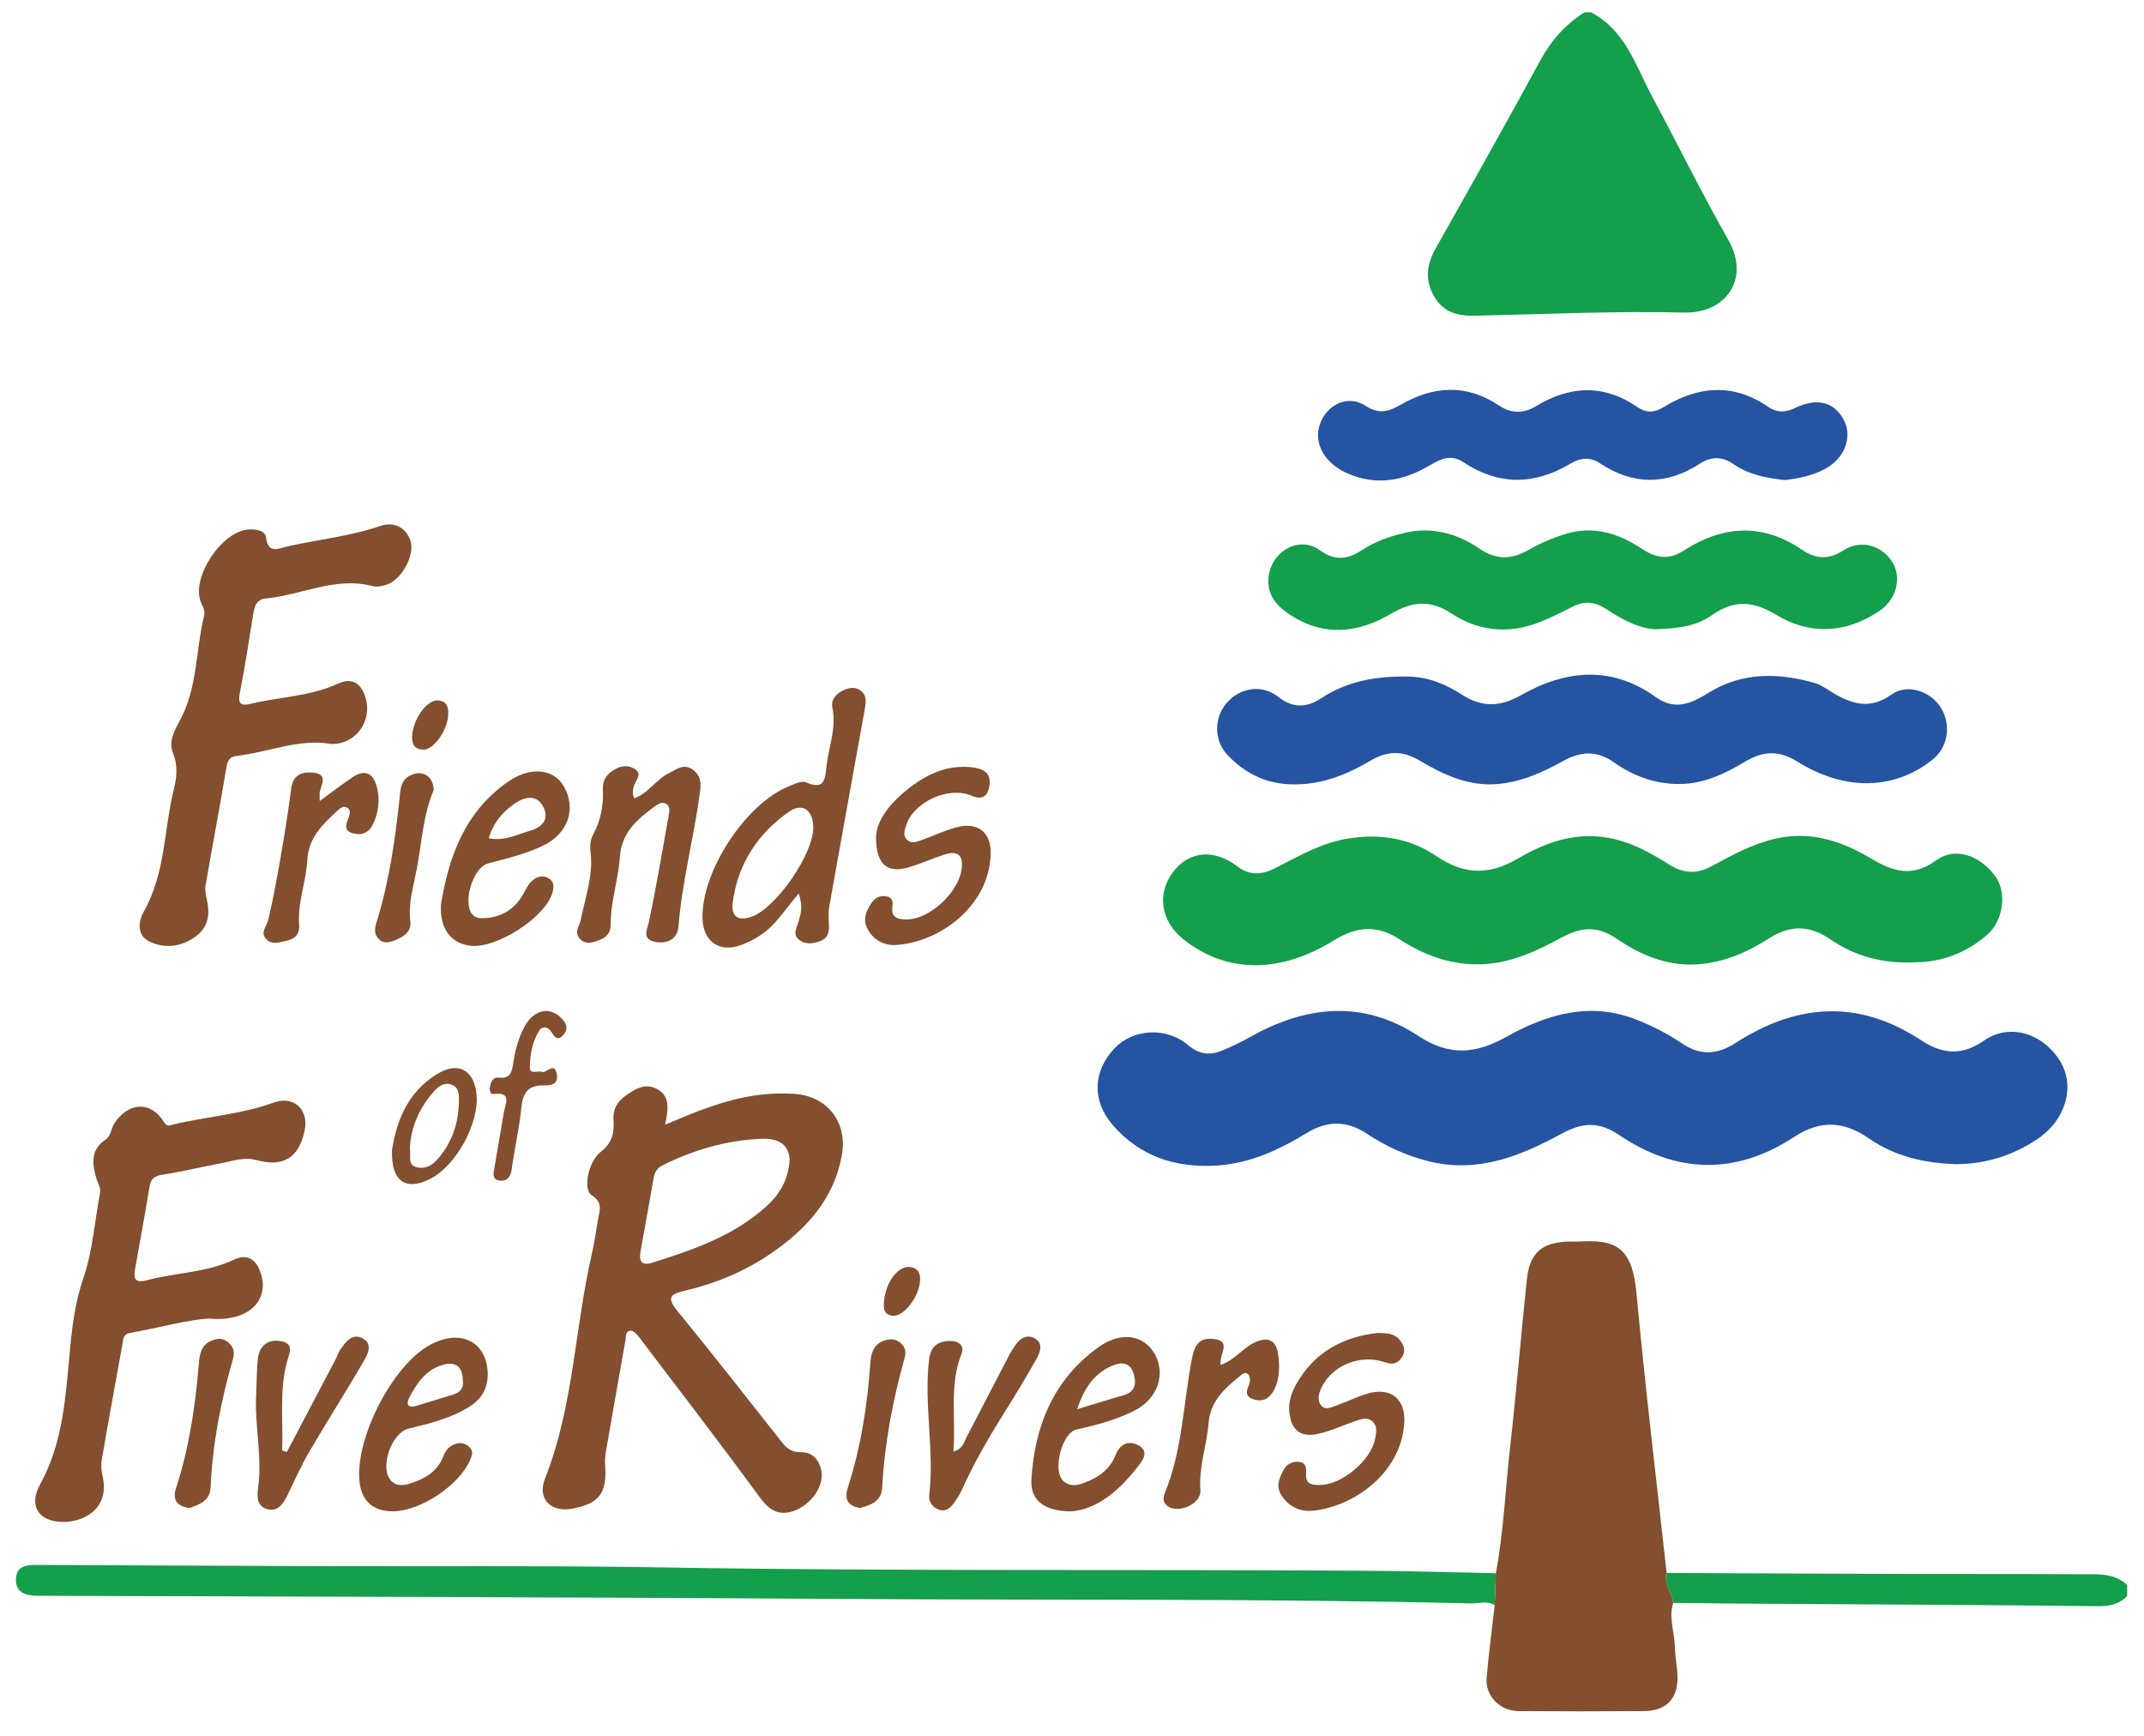 <?xml version="1.0" encoding="UTF-8"?><svg id="Layer_1" xmlns="http://www.w3.org/2000/svg" viewBox="0 0 948.505 768"><defs><style>.cls-1{fill:#834f2e;}.cls-1,.cls-2,.cls-3{stroke-width:0px;}.cls-2{fill:#2554a2;}.cls-3{fill:#139f4b;}</style></defs><path class="cls-3" d="M703.862,5.405c15.333,8.196,19.668,23.512,26.86,36.931,11.37,21.218,22.006,42.845,33.875,63.775,10.067,17.752-1.623,32.565-19.413,32.14-30.918-.74-61.892.743-92.839,1.41-7.492.162-13.836-1.533-17.863-8.511-4.156-7.201-3.421-14.022.589-21.129,15.652-27.748,31.272-55.517,46.492-83.502,4.725-8.689,10.845-15.58,19.378-21.035l2.922-.078Z"/><path class="cls-3" d="M941.057,705.989c-3.638,3.753-7.892,4.554-13.191,4.492-49.22-.571-98.444-.746-147.667-1.06-13.32-.085-26.64-.252-39.96-.382-.367-4.548-4.531-8.258-2.923-13.243,35.021.146,70.042.324,105.063.426,26.046.076,52.094-.057,78.138.151,7.097.057,14.61-.809,20.539,4.717v4.898Z"/><path class="cls-2" d="M865.763,514.971c-13.743-.353-27.285-3.286-38.951-11.391-11.18-7.767-21.592-8.186-33.026-.692-26.002,17.04-52.174,16.349-77.723-.971-8.552-5.798-16.039-5.436-24.892-.601-18.311,10.002-37.382,17.792-59.032,12.388-9.805-2.448-18.978-6.59-27.323-12.154-9.041-6.029-17.776-5.86-26.677-.396-12.408,7.618-25.45,13.567-40.178,14.433-17.963,1.056-33.782-4.065-45.814-18.076-9.146-10.651-8.622-23.732.919-33.795,8.157-8.603,22.831-9.659,32.587-1.389,5.25,4.45,10.104,4.539,15.691,2.11,3.938-1.712,7.855-3.533,11.588-5.647,24.773-14.022,50.115-16.629,74.53-.561,13.805,9.086,25.452,7.961,39.006.391,17.946-10.023,37.022-15.719,57.631-7.536,7.086,2.813,13.846,6.272,20.131,10.548,7.947,5.407,15.558,4.895,23.432-.188,27.107-17.497,54.391-19.64,82.234-1.294,8.793,5.794,17.571,7.299,27.692.23,11.488-8.025,26.118-3.279,33.71,8.852,6.892,11.014,2.798,26.066-9.96,34.635-10.563,7.094-22.354,10.923-35.577,11.102Z"/><path class="cls-3" d="M847.224,425.664c-14.643.718-26.851-2.872-37.568-10.207-9.364-6.409-17.871-6.26-27.122-.317-9.904,6.362-20.616,10.907-32.562,11.483-13.051.629-24.6-4.448-34.945-11.508-8.49-5.793-15.809-4.932-24.153-.409-11.146,6.042-22.593,11.444-35.719,11.842-13.242.402-25.105-3.989-35.855-10.967-10.252-6.654-19.113-5.822-29.314.468-24.306,14.987-47.927,14.328-66.616-.714-9.812-7.897-11.64-19.786-4.529-29.454,6.932-9.425,18.179-10.606,28.608-2.605,5.623,4.314,11.225,3.571,16.779.722,10.352-5.311,20.302-11.155,32.184-13.08,14.158-2.294,27.478-.09,38.958,7.735,12.365,8.429,23.532,8.546,36.148,1.129,13.32-7.831,27.603-12.491,43.477-8.429,8.567,2.192,16.12,6.43,23.442,11.076,6.384,4.051,12.233,4.293,19.024.614,8.953-4.851,17.883-9.764,28.1-12.084,15.764-3.58,29.49,1.221,42.57,9.012,9.507,5.662,18.072,8.152,28.383.635,8.404-6.127,19.195-2.394,26.11,6.869,5.261,7.048,3.844,19.494-3.366,25.889-9.492,8.42-20.814,12.292-32.032,12.302Z"/><path class="cls-1" d="M737.316,695.797c-1.608,4.984,2.556,8.694,2.923,13.243-2.164,6.64.667,13.106.74,19.676.048,4.317,1.061,8.621,1.154,12.941.211,9.782-5.007,15.167-14.913,15.24-18.476.137-36.954.139-55.429.001-8.17-.061-14.74-6.681-14.109-14.525.869-10.795,2.356-21.54,3.577-32.301.171-4.722.343-9.45.515-14.177,3.463-18.673,4.231-37.655,6.374-56.479,2.788-24.495,4.74-49.084,7.351-73.6,1.256-11.793,6.878-16.422,18.868-16.617,1.358-.022,2.72.058,4.074-.016,15.703-.854,23.598,1.694,25.557,22.948,3.805,41.281,8.81,82.451,13.317,123.667Z"/><path class="cls-2" d="M743.07,346.805c-10.685.072-20.38-3.46-28.917-9.485-7.713-5.443-14.767-5.049-22.628-.682-9.019,5.01-18.392,9.252-28.941,10.171-12.883,1.123-24-4.121-34.446-10.326-7.874-4.677-14.569-4.318-22.014.09-11.355,6.723-23.349,11.239-36.956,10.266-10.599-.758-19.214-5.536-26.203-12.965-6.162-6.548-5.793-16.704-.159-23.067,5.873-6.632,15.5-8.306,22.742-2.519,6.568,5.249,12.839,4.598,18.707.716,11.874-7.855,24.624-9.922,38.609-9.736,9.378.125,16.953,3.571,24.213,8.195,8.839,5.63,16.871,5.123,25.754.079,19.945-11.323,40.16-13.205,59.755.842,8.592,6.159,15.858,2.649,23.207-1.906,14.915-9.244,30.737-8.946,46.869-4.422,3.038.852,5.755,2.934,8.539,4.586,8.416,4.994,16.354,7.192,25.564.594,7.015-5.026,17.387-1.48,21.909,5.853,4.642,7.525,3.107,17.424-3.534,22.788-16.675,13.469-38.639,14.326-59.824,1.107-8.384-5.232-15.273-4.852-23.281-.069-8.872,5.299-18.196,9.827-28.965,9.89Z"/><path class="cls-1" d="M294.255,497.486c13.104-5.55,24.874-10.385,37.576-12.569,6.51-1.119,12.983-1.452,19.479-1.066,14.607.868,23.69,12.532,21.159,26.931-3.442,19.587-15.712,32.951-31.402,43.686-11.539,7.895-24.346,13.214-37.908,16.419-6.218,1.469-8.577,2.767-3.559,8.908,15.789,19.32,31.177,38.967,46.626,58.562,2.2,2.791,4.567,4.055,8.246,4.032,5.024-.032,7.869,3.319,8.86,8.017,1.399,6.631-4.126,14.844-11.618,17.736-7.038,2.717-11.321.025-15.679-5.923-17.458-23.831-35.471-47.255-53.343-70.781-.928-1.221-2.493-2.851-3.687-2.791-2.437.122-2.03,2.678-2.343,4.452-2.829,16.03-5.675,32.057-8.453,48.095-.366,2.11-.663,4.301-.51,6.42.929,12.896-2.448,17.51-14.697,19.764-9.252,1.703-15.435-4.413-11.932-13.233,12.676-31.911,13.149-66.263,20.692-99.176,1.151-5.021,1.962-10.127,2.742-15.223.609-3.978,2.58-7.716-2.787-11.09-3.916-2.463-1.474-14.926,4.038-19.12,5.194-3.952,6.041-8.579,5.646-14.197-.314-4.468,1.535-7.844,5.065-10.44,4.035-2.968,8.39-5.76,13.461-3.529,6.579,2.894,5.866,8.888,4.327,16.115ZM349.311,513.255c-.149-6.404-4.197-9.837-12.371-9.52-15.37.596-29.836,4.843-43.615,11.621-2.47,1.215-3.664,2.975-4.116,5.551-1.914,10.919-3.851,21.833-5.831,32.74-.775,4.268.499,6.379,5.083,4.935,18.364-5.784,36.551-12.002,51.083-25.419,5.75-5.309,9.277-11.916,9.767-19.909Z"/><path class="cls-3" d="M732.317,278.334c-5.856-.043-14.01-3.707-21.465-8.759-5.101-3.457-9.797-3.889-15.214-1.174-5.571,2.792-11.16,5.709-17.035,7.705-12.852,4.366-25.477,2.586-36.574-4.79-9.323-6.196-17.509-5.191-26.447.086-14.577,8.606-29.579,10.33-44.45.822-5.766-3.686-10.524-8.481-9.98-16.355.809-11.709,13.357-19.242,22.741-12.486,7.331,5.278,12.968,3.717,19.187-.356,5.541-3.629,11.617-5.685,17.972-7.237,12.175-2.973,23.457.104,33.246,6.782,7.722,5.268,14.408,4.946,21.813.754,5.453-3.087,11.155-5.587,17.166-7.327,12.195-3.529,23.128.134,33.116,6.765,6.368,4.228,11.976,5.003,18.62.719,17.317-11.164,34.792-12.192,52.381-.191,5.764,3.933,11.619,4.394,18.109.179,7.737-5.025,17.223-2.222,21.782,5.359,4.076,6.777,1.713,16.32-5.729,21.353-14.879,10.062-30.842,10.833-45.9,1.722-10.282-6.221-18.705-6.576-28.323.224-6.296,4.452-13.827,5.934-25.014,6.204Z"/><path class="cls-3" d="M661.774,695.894c-.172,4.727-.344,9.455-.515,14.177-3.292-2.157-6.906-.73-10.345-.812-92.954-2.237-185.933-1.34-278.9-1.985-116.906-.812-233.816-.95-350.724-1.378-1.632-.006-3.264.02-4.895-.017-5.062-.115-9.631-1.339-9.327-7.553.295-6.022,5.151-6.094,9.646-6.075,40.784.165,81.568.373,122.353.515,51.662.18,103.335-.289,154.986.587,104.118,1.767,208.242.74,312.361,1.478,18.455.131,36.907.698,55.36,1.064Z"/><path class="cls-2" d="M789.544,212.356c-8.132-.882-15.888-2.384-22.543-6.988-5.12-3.542-9.909-3.557-15.06-.216-14.757,9.572-29.555,9.464-44.19-.267-4.501-2.993-8.914-2.241-13.024.221-16.018,9.595-31.79,9.65-47.436-.712-5.15-3.411-9.619-1.615-14.326,1.213-11.738,7.055-24.01,9.545-37.122,3.669-10.985-4.922-15.669-15.064-10.896-23.972,3.925-7.325,12.221-10.344,19.172-5.785,5.775,3.788,10.058,2.678,15.455-.44,14.497-8.376,29.152-9.425,43.717.382,5.114,3.443,10.66,3.588,16.128.272,15.081-9.145,30.102-9.967,45.045.389,3.721,2.579,7.405,2.492,11.374.051,15.436-9.496,30.931-10.855,46.538-.122,3.503,2.409,7.343,2.565,11.538.517,10.127-4.943,17.944-2.722,22.03,5.726,3.573,7.387.024,16.575-8.648,21.198-5.551,2.959-11.731,4.197-17.753,4.864Z"/><path class="cls-1" d="M92.406,583.276c-9.207.453-22.03,4.047-35.049,6.374-2.958.529-2.821,2.902-3.194,4.961-3.096,17.087-6.227,34.169-9.165,51.284-.401,2.338-.135,4.928.404,7.266,3.457,14.979-9.957,21.354-20.438,19.855-8.664-1.239-12.013-7.792-7.166-16.543,10.499-18.952,11.29-40.284,13.276-60.611,1.05-10.741,2.345-20.395,5.855-30.636,4.087-11.925,4.928-24.954,7.307-37.48.459-2.416-.879-4.111-1.494-6.143-1.96-6.478-2.912-12.901,3.89-17.443,2.526-1.687,2.38-4.71,3.802-6.974,6.147-9.787,16.396-10.322,22.173-.754,1.323,2.191,2.58,1.338,3.971,1.002,14.738-3.558,30.038-4.441,44.436-9.698,8.948-3.267,15.74,3.074,13.755,12.407-2.549,11.987-9.322,16.281-21.349,13.023-5.629-1.524-10.689.506-15.928,1.464-8.535,1.561-16.98,3.663-25.549,4.979-3.544.544-5.202,1.71-5.787,5.262-1.981,12.046-4.205,24.053-6.326,36.076-.723,4.096-.681,6.895,5.136,5.353,12.759-3.38,26.298-3.314,38.567-9.102,5.862-2.766,9.814-.159,11.81,5.922,3.915,11.929-5.017,21.75-22.937,20.156Z"/><path class="cls-1" d="M146.451,329.079c-14.431-2.467-27.769,3.732-41.694,5.277-2.722.302-3.994,1.599-4.502,4.627-2.963,17.666-6.306,35.267-9.343,52.921-.35,2.032.21,4.294.669,6.378,1.397,6.342.499,11.929-5.047,15.993-6.216,4.554-13.305,5.424-20.082,2.381-6.153-2.763-5.235-9.236-2.802-13.515,9.591-16.873,8.812-36.102,13.284-54.105,1.294-5.211,1.82-10.458-.379-15.861-2.001-4.918.411-9.755,2.753-13.956,8.179-14.675,7.184-31.411,11.036-47.042.556-2.257-.875-4.135-1.612-6.168-4.007-11.063,9.632-31.261,21.412-31.816,3.138-.148,7.174.459,7.532,3.467.91,7.63,5.706,4.907,9.397,4.066,13.729-3.125,27.819-4.471,41.272-9.093,5.604-1.925,11.09.342,13.207,6.444,2.3,6.63-4.253,17.929-10.948,19.687-1.814.476-3.917.994-5.63.534-16.447-4.418-31.372,3.852-47.082,5.389-4.199.411-5.214,2.947-5.776,6.448-1.889,11.782-3.683,23.587-5.994,35.288-.945,4.787.205,6.014,4.773,4.904,12.818-3.117,26.29-3.226,38.578-8.909,6.143-2.841,10.281-.345,12.245,6.212,3.137,10.476-4.476,20.806-15.268,20.448Z"/><path class="cls-1" d="M353.334,395.136c-4.134,5.143-7.174,9.266-10.575,13.065-4.043,4.516-9.178,7.688-14.796,9.797-9.591,3.602-16.839-1.433-17.168-11.615-.666-20.589,18.824-50.638,38.097-58.533,2.458-1.007,5.766-2.637,7.696-1.774,8.767,3.916,8.419-2.346,9.084-7.509,1.095-8.504,4.416-16.73,2.568-25.627-.722-3.479,1.616-6.075,4.925-7.599,2.637-1.214,5.194-1.696,7.643.224,2.834,2.221,2.284,5.267,1.749,8.234-5.237,29.053-10.522,58.097-15.682,87.164-.467,2.629-.312,5.405-.166,8.097.179,3.287-.522,6.047-3.875,7.246-3.116,1.115-6.403,1.712-9.28-.601-3.15-2.533-.98-5.344-.264-8.139.78-3.044,2.18-6.08.043-12.428ZM359.79,366.146c.036-7.699-4.719-11.304-10.717-7.104-13.874,9.716-22.695,23.159-24.912,40.174-.832,6.388,2.529,8.402,8.51,6.223,10.776-3.926,27.064-27.527,27.119-39.294Z"/><path class="cls-1" d="M280.586,353.141c6.307-2.229,9.732-8.475,15.559-11.273,3.309-1.589,6.352-4.357,10.416-1.334,3.671,2.731,3.625,6.098,3.079,10.14-2.677,19.846-7.893,39.273-9.496,59.311-.443,5.535-5.186,7.633-10.182,6.674-6.231-1.196-3.621-5.283-2.753-9.437,3.268-15.639,5.913-31.409,8.732-47.14.282-1.573.473-3.435-1.158-4.435-1.926-1.18-3.553-.071-5.164,1.1-7.778,5.655-14.671,11.552-15.395,22.415-.664,9.956-4.108,19.633-4.047,29.724.024,4.002-2.154,5.991-5.433,7.108-2.795.952-5.787,2.04-8.279-.828-2.511-2.889-.188-5.285.397-8.117,2.067-10.008,5.717-19.885,4.367-30.34-.375-2.902.06-5.473,1.309-7.829,3.285-6.195,4.514-12.805,4.166-19.672-.21-4.133,1.724-6.706,4.897-8.654,2.963-1.819,6.296-2.323,9.257-.381,3.41,2.236.5,4.778-.271,7.137-.603,1.844-1.061,3.652-.002,5.831Z"/><path class="cls-1" d="M387.557,369.955c.35-6.539,5.204-13.405,12.036-19.213,8.51-7.235,17.913-12.405,29.473-11.419,4.599.392,9.681,1.684,8.671,8.169-.661,4.244-2.735,6.709-7.88,4.493-10.11-4.354-25.482,2.643-28.879,12.851-.759,2.28-1.809,4.836.475,6.818,1.914,1.661,4.182.69,6.19-.025,5.103-1.817,10.044-4.175,15.244-5.619,9.542-2.649,15.729,2.035,15.392,11.873-.797,23.231-22.751,38.938-42.016,40.138-4.956.309-10.083-2.161-12.649-7.468-1.91-3.949-.469-7.435,1.642-10.687,1.538-2.37,3.688-4.004,6.842-3.367,3.478.703,2.758,3.001,2.619,5.615-.218,4.108,3.188,4.586,6.227,4.609,10.369.081,23.437-12.234,24.531-22.69.594-5.676-1.8-7.776-7.036-6.188-5.698,1.728-11.142,4.319-16.869,5.919-9.196,2.57-14.107-1.472-14.011-13.809Z"/><path class="cls-1" d="M609.497,589.627c3.674.154,7.203-.089,9.809,3.16,2.134,2.661,2.696,5.294.527,8.106-1.874,2.429-4.017,2.805-7.103,1.716-10.595-3.738-22.89,1.128-27.749,10.523-1.441,2.786-2.494,5.925-.632,8.427,1.981,2.661,5.049.747,7.488-.093,4.347-1.498,8.493-3.615,12.885-4.938,10.454-3.149,17.267,2.185,16.519,13.095-1.584,23.116-23.99,37.378-40.931,38.676-5.577.427-10.678-2.155-13.682-7.341-2.183-3.77-.55-7.427,1.251-10.784,1.385-2.582,4.009-3.851,6.852-3.527,3.199.365,3.208,2.8,3.063,5.535-.258,4.837,3.526,4.783,6.777,4.666,9.196-.329,21.614-10.701,23.62-19.774.627-2.837,1.476-6.163-1.139-8.398-2.308-1.973-5.173-.851-7.741.031-5.377,1.848-10.607,4.32-16.119,5.537-8.123,1.793-12.228-1.881-12.825-10.23-.305-4.271,1.06-8.117,3.049-11.656,7.92-14.095,20.44-20.972,36.08-22.73Z"/><path class="cls-1" d="M195.078,400.083c3.373-20.548,10.257-40.785,29.634-54.256,9.994-6.948,20.315-5.884,24.839,2.204,5.447,9.737,1.825,20.501-8.892,25.821-7.831,3.888-16.334,5.838-24.731,8.08-6.609,1.764-11.316,16.98-7.095,22.422,1.388,1.79,3.16,1.841,5.096,1.779,8.387-.268,14.41-4.402,18.126-11.69,1.158-2.271,2.384-4.28,4.416-5.654,2.219-1.5,4.802-1.496,6.86.138,1.892,1.501,1.685,3.796,1.043,6.02-3.154,10.936-25.043,24.967-36.507,23.364-8.528-1.192-13.357-7.481-12.79-18.228ZM216.224,370.804c7.165,1.388,12.575-1.716,18.242-3.326,5.557-1.578,8.798-5.233,5.707-10.892-2.916-5.339-8.218-4.016-12.094-1.395-5.373,3.634-9.814,8.473-11.855,15.612Z"/><path class="cls-1" d="M473.683,668.549c-11.912-.13-17.9-5.022-17.384-13.976,1.367-23.706,9.742-44.397,29.711-58.698,9.92-7.104,20.022-5.424,24.821,3.014,5.069,8.913,1.289,19.994-9.05,25.153-8.021,4.003-16.655,6.353-25.439,8.246-6.526,1.406-10.815,17.985-6.063,22.68,2.429,2.4,5.484,2.318,8.392,1.295,6.551-2.303,12.162-5.727,14.904-12.692,1.709-4.34,5.124-6.625,9.658-4.448,5.462,2.622,2.392,6.736.303,9.446-8.321,10.791-18.28,19.234-29.853,19.979ZM476.561,623.343c8.174-2.465,14.264-4.396,20.411-6.126,5.848-1.646,5.774-6.053,4.305-10.267-1.639-4.704-5.982-4.332-9.535-2.722-7.436,3.37-12.032,9.343-15.181,19.115Z"/><path class="cls-1" d="M173.545,668.523c-8.342-.09-13.335-4.385-14.401-12.389-2.54-19.07,14.253-52.118,31.119-61.241,12.556-6.791,23.78-2.306,25.337,10.414.844,6.89-1.406,12.751-7.633,16.746-8.389,5.381-17.891,7.58-27.341,9.943-7.251,1.813-12.619,16.602-8.014,22.517,2.142,2.752,5.25,2.785,8.189,1.894,6.657-2.018,12.596-5.171,15.298-12.159,1.05-2.716,2.578-4.651,5.431-5.554,2.316-.733,4.241-.284,6.004,1.293,2.032,1.818,1.369,3.657.443,5.832-4.787,11.241-22.236,22.833-34.431,22.702ZM204.755,610.802c-.053-7.083-3.93-8.59-9.202-6.971-7.209,2.213-11.247,8.101-14.489,14.426-1.558,3.04-.5,4.716,3.19,3.586,5.393-1.651,10.784-3.309,16.184-4.936,3.367-1.014,4.778-3.239,4.317-6.105Z"/><path class="cls-1" d="M126.915,642.267c7.261-13.795,14.528-27.588,21.774-41.391.629-1.197.956-2.58,1.71-3.68,2.349-3.426,5.251-7.49,9.732-5.344,5.078,2.432,2.595,7.207.643,10.545-7.783,13.304-16.077,26.31-23.851,39.62-3.669,6.282-6.664,12.965-9.82,19.536-1.919,3.996-4.569,7.467-9.276,5.892-4.379-1.465-4.108-5.801-3.58-9.748,1.817-13.586-1.637-27.058-.936-40.625.279-5.408.174-10.857.818-16.219.706-5.882,4.712-8.657,10.348-7.554,5.819,1.138,3.546,5.193,2.525,8.939-3.538,12.985-1.638,26.243-2.178,39.384l2.091.646Z"/><path class="cls-1" d="M421.784,642.067c4.149-1.117,4.62-4.049,5.808-6.322,6.403-12.247,12.731-24.532,19.121-36.786.743-1.425,1.642-2.78,2.582-4.087,2.108-2.931,5.035-4.725,8.4-2.901,3.815,2.067,2.61,5.941,1.096,8.663-4.742,8.522-9.839,16.855-15.019,25.123-6.767,10.802-13.093,21.825-18.328,33.466-.987,2.196-2.393,4.243-3.847,6.178-1.559,2.076-3.724,3.401-6.389,2.344-2.779-1.102-4.474-3.434-4.122-6.398,2.383-20.06-2.482-40.103-.032-60.157.752-6.154,4.564-8.277,10.154-7.99,3.273.169,5.468,2.455,4.256,5.445-5.65,13.941-2.483,28.466-3.681,43.422Z"/><path class="cls-1" d="M540.025,603.758c5.918-1.96,9.347-6.971,14.373-9.582,6.238-3.242,10.17-1.672,11.072,5.053.687,5.115.691,10.402-1.627,15.226-1.818,3.783-4.786,5.953-9.248,4.536-4.408-1.4-2.894-4.238-1.81-7.187.401-1.09.207-2.995-.522-3.778-1.508-1.62-2.945.052-4.11.99-6.64,5.35-12.739,11.067-13.465,20.369-.778,9.966-4.428,19.511-3.633,29.786.455,5.884-9.23,10.4-14.265,7.216-2.26-1.429-2.403-3.701-1.55-5.766,7.867-19.046,8.244-39.65,12.031-59.514,1.272-6.67,3.6-9.397,9.431-8.84,8.625.824,2.428,6.933,3.323,11.491Z"/><path class="cls-1" d="M141.458,354.327c5.66-4.125,10.05-7.575,14.694-10.641,5.075-3.351,8.817-1.89,10.438,3.96,1.655,5.97,1.001,11.893-1.824,17.371-1.824,3.537-5.088,4.715-8.949,3.5-4-1.258-2.567-4.109-1.687-6.63.56-1.606,1.228-3.416-.292-4.465-1.912-1.318-3.534.222-4.934,1.524-6.376,5.928-12.439,11.699-12.952,21.551-.502,9.642-4.466,18.926-3.597,28.85.331,3.785-1.999,6.071-5.648,6.815-3.135.639-6.595,2.05-9.142-.99-2.419-2.887.375-5.344,1.05-8.109,2.306-9.441,3.997-19.042,5.656-28.628,1.703-9.836,3.279-19.702,4.553-29.601.786-6.103,4.665-7.535,9.696-7.057,6.636.63,3.737,5,2.962,8.48-.165.742-.024,1.552-.024,4.068Z"/><path class="cls-1" d="M83.884,667.102c-5.911-.761-7.588-4.024-6.049-8.714,5.93-18.071,8.603-36.697,10.178-55.561.31-3.716,1.024-7.729,5.093-9.567,2.823-1.275,5.574-1.72,8.244.857,2.317,2.238,2.429,4.485,1.609,7.363-5.26,18.451-8.936,37.19-9.788,56.409-.28,6.312-5.161,7.543-9.286,9.213Z"/><path class="cls-1" d="M191.879,349.489c-4.674,10.759-5.253,23.054-7.511,34.974-1.446,7.635-3.854,15.165-2.83,23.227.556,4.378-2.889,6.661-6.652,8.179-2.652,1.07-5.363,1.729-7.502-.668-2.557-2.866-1.186-5.937-.219-9.152,5.085-16.909,7.581-34.328,9.492-51.82.511-4.68.256-9.382,5.555-11.549,5.05-2.065,9.538.835,9.667,6.809Z"/><path class="cls-1" d="M380.502,667.032c-5.649-.815-6.962-4.098-5.463-8.799,5.763-18.074,8.755-36.617,10.012-55.514.287-4.31,1.63-8.596,6.857-9.944,2.581-.665,4.713-.412,6.735,1.494,2.064,1.946,2.234,3.971,1.499,6.611-5.215,18.73-8.844,37.736-9.862,57.207-.317,6.063-5.059,7.709-9.777,8.945Z"/><path class="cls-1" d="M173.417,508.767c1.921-12.562,6.75-25.503,19.797-33.585,9.385-5.813,16.48-2.058,17.594,8.849,1.303,12.767-8.945,31.524-20.446,37.422-10.742,5.509-17.362,1.291-16.945-12.686ZM181.323,508.04c.612,3.326-1.146,7.138,2.862,8.242,3.296.908,6.449-.317,8.85-2.929,6.736-7.329,9.792-16.084,9.974-25.935.056-3.021.266-6.299-3.231-7.617-3.302-1.244-5.97.876-7.872,3.036-6.451,7.326-10.19,15.889-10.583,25.202Z"/><path class="cls-1" d="M239.664,474.068c1.58,1.313,5.878-5.129,6.726,1.495.542,4.232-2.977,4.627-6.061,4.576-6.764-.111-9.056,3.363-9.683,9.809-.888,9.119-3.015,18.11-4.255,27.205-.453,3.323-2.046,5.39-5.022,5.132-4.028-.349-3.013-3.591-2.541-6.297,1.396-8,2.687-16.018,4.105-24.014.709-3.996,3.657-9.003-4.56-8.071-1.656.188-1.89-1.791-1.612-3.12.449-2.147,1.115-4.439,4.042-4.083,5.063.617,5.749-2.861,6.274-6.501.82-5.684,2.316-11.222,5.061-16.225,4.183-7.624,11.36-8.865,16.452-3.351,2.156,2.334,2.92,4.622.664,7.138-2.546,2.84-3.875,1.106-5.372-1.376-1.35-2.239-4.045-2.651-5.38-.46-2.999,4.92-4.025,10.631-4.082,16.316-.03,2.919,2.838,1.449,5.244,1.826Z"/><path class="cls-1" d="M198.302,316.064c-.179,6.74-6.298,15.567-10.954,15.53-3.674-.029-5.194-2.097-5.041-5.807.307-7.433,6.426-16.258,11.38-15.974,3.941.226,4.757,2.926,4.616,6.25Z"/><path class="cls-1" d="M407.009,566.901c-.72,7.469-7.649,15.969-12.457,15.08-4.073-.753-3.694-3.928-3.377-6.973.856-8.213,6.387-15.258,11.457-14.557,3.329.46,4.752,2.557,4.377,6.449Z"/></svg>